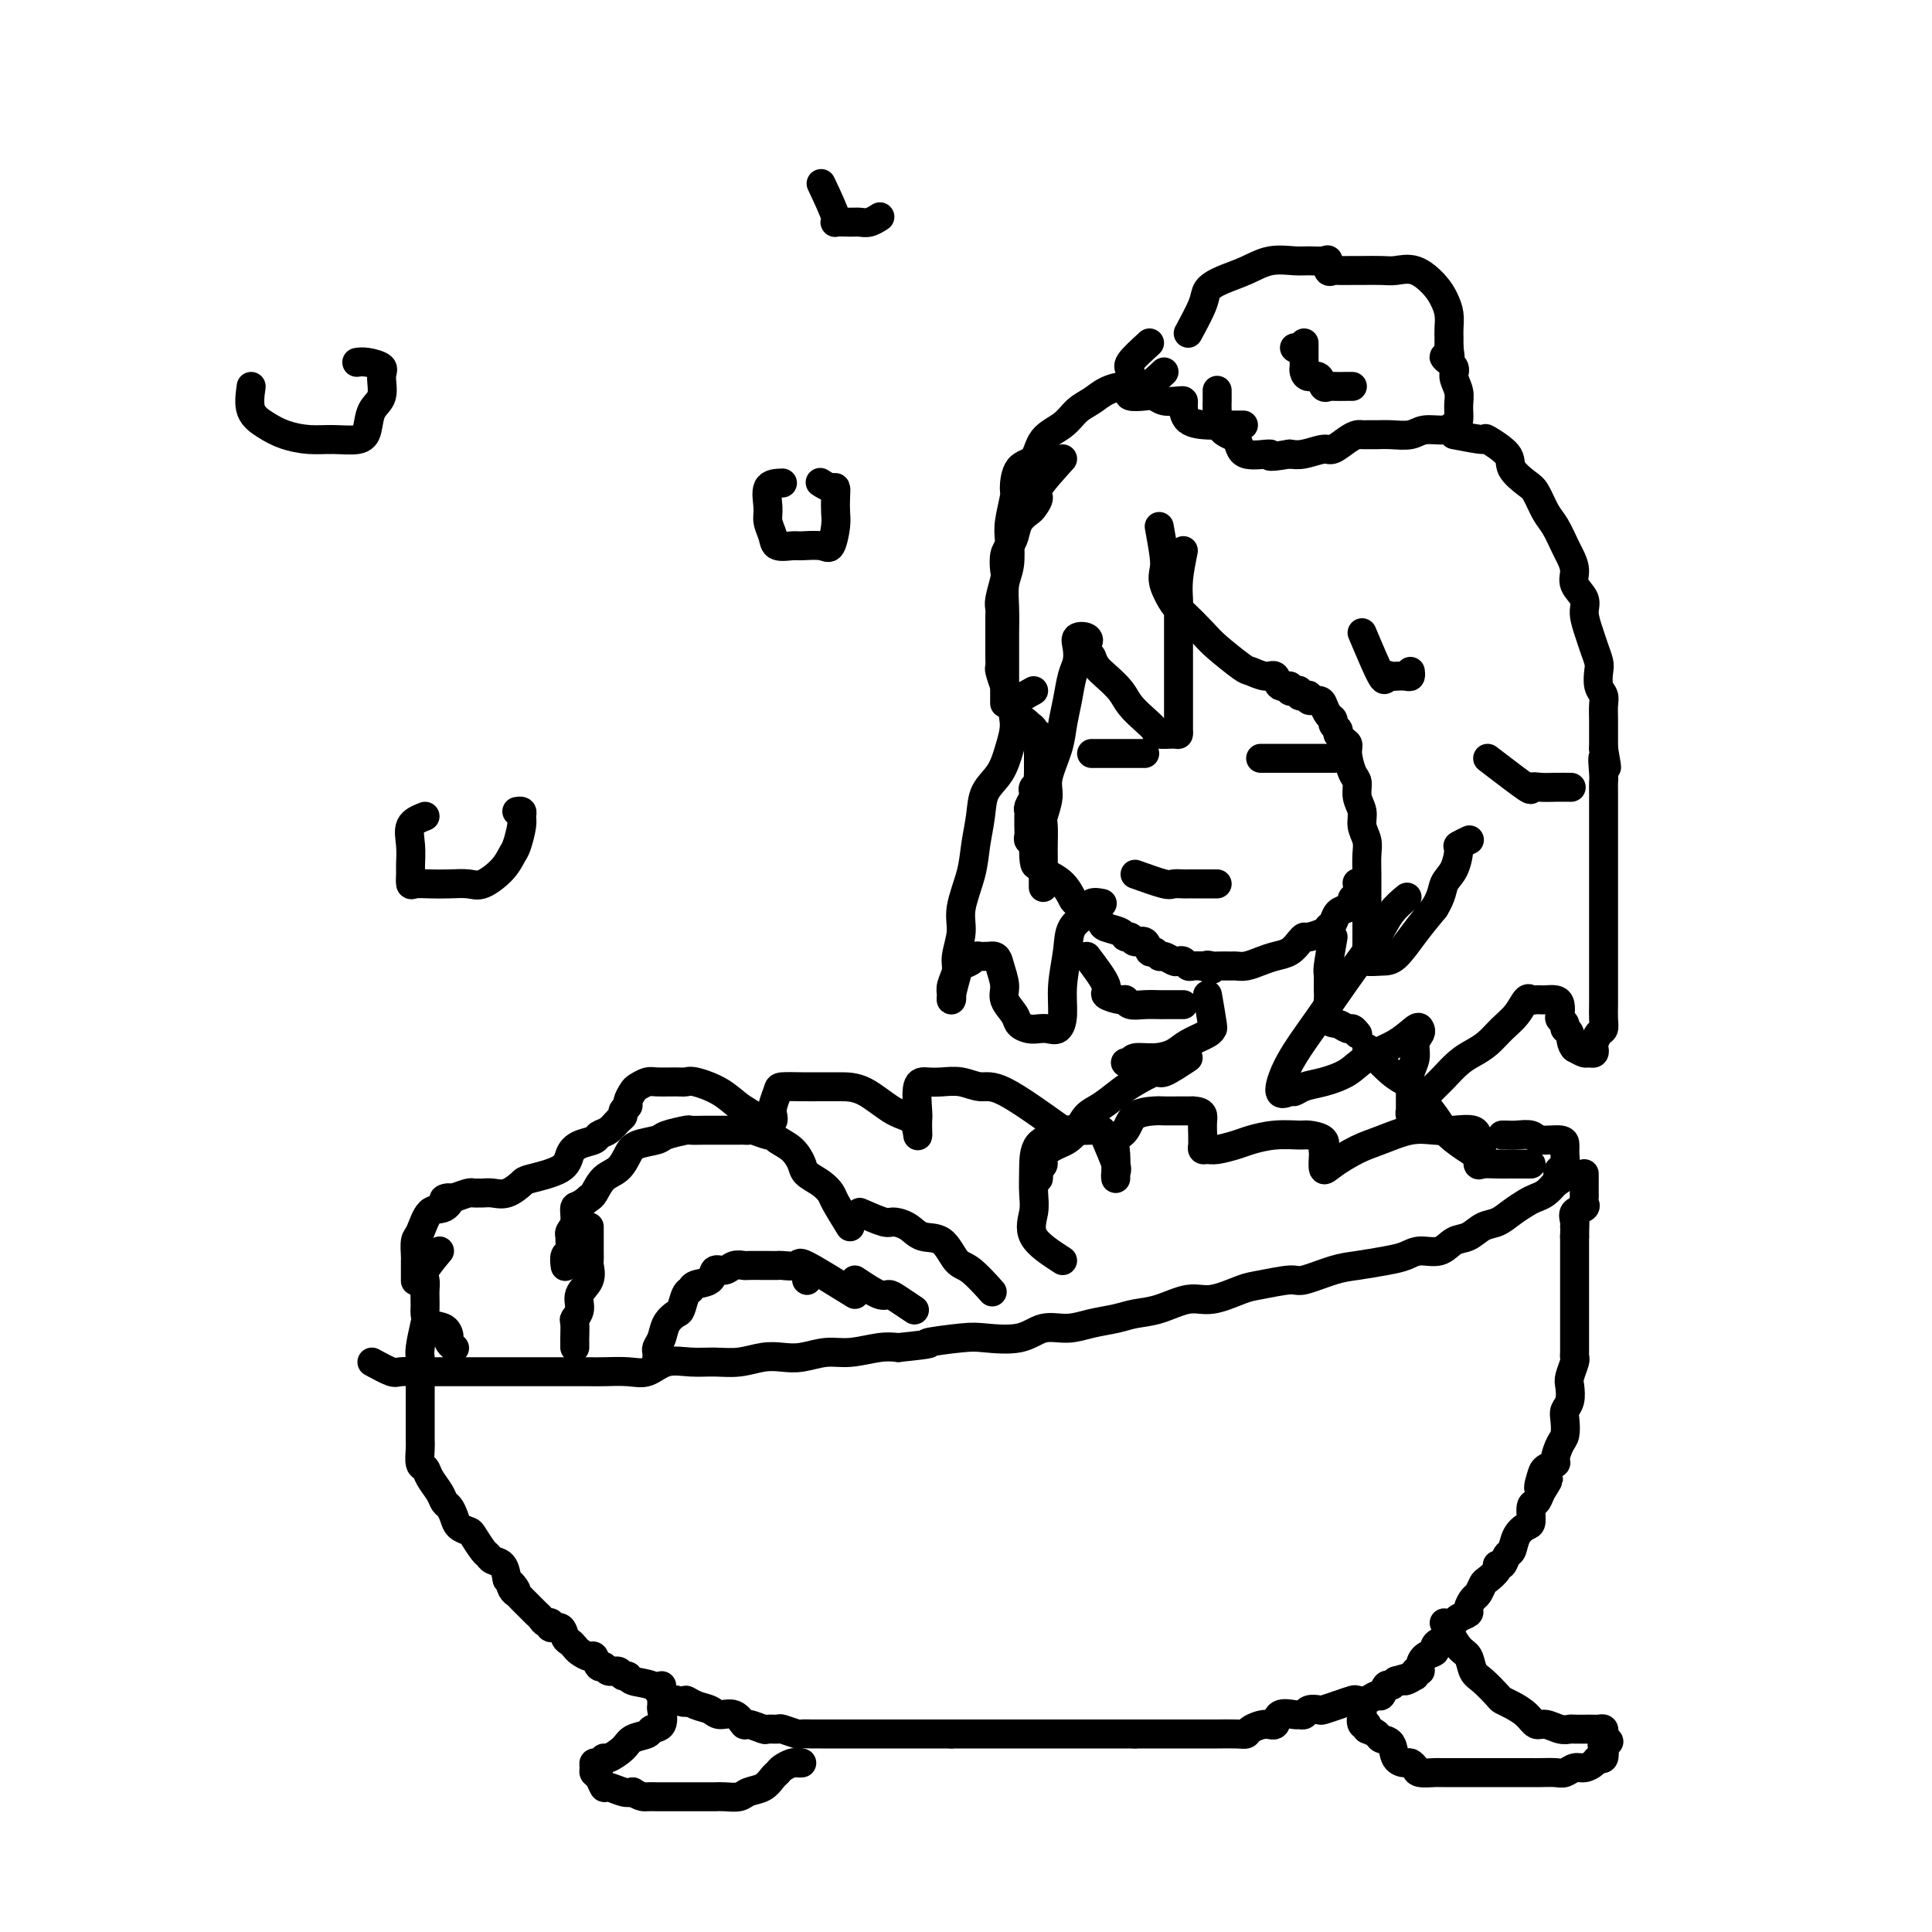 <svg viewBox='0 0 400 400' version='1.1' xmlns='http://www.w3.org/2000/svg' xmlns:xlink='http://www.w3.org/1999/xlink'><g fill='none' stroke='#000000' stroke-width='6' stroke-linecap='round' stroke-linejoin='round'><path d='M220,95c-2.139,2.365 -4.279,4.730 -5,6c-0.721,1.270 -0.025,1.446 0,2c0.025,0.554 -0.623,1.485 -1,2c-0.377,0.515 -0.483,0.612 -1,1c-0.517,0.388 -1.445,1.067 -2,2c-0.555,0.933 -0.736,2.121 -1,3c-0.264,0.879 -0.610,1.450 -1,2c-0.390,0.550 -0.822,1.078 -1,2c-0.178,0.922 -0.100,2.238 0,3c0.100,0.762 0.223,0.971 0,2c-0.223,1.029 -0.792,2.877 -1,4c-0.208,1.123 -0.056,1.522 0,2c0.056,0.478 0.015,1.034 0,2c-0.015,0.966 -0.004,2.343 0,3c0.004,0.657 0.000,0.594 0,1c-0.000,0.406 0.003,1.281 0,2c-0.003,0.719 -0.012,1.281 0,2c0.012,0.719 0.045,1.596 0,2c-0.045,0.404 -0.167,0.335 0,1c0.167,0.665 0.622,2.064 1,3c0.378,0.936 0.679,1.410 1,2c0.321,0.590 0.660,1.295 1,2'/><path d='M210,146c0.432,5.426 0.512,3.491 1,3c0.488,-0.491 1.385,0.464 2,1c0.615,0.536 0.949,0.654 1,1c0.051,0.346 -0.183,0.919 0,1c0.183,0.081 0.781,-0.329 1,0c0.219,0.329 0.059,1.396 0,2c-0.059,0.604 -0.016,0.743 0,1c0.016,0.257 0.004,0.632 0,1c-0.004,0.368 -0.000,0.728 0,1c0.000,0.272 -0.004,0.454 0,1c0.004,0.546 0.015,1.456 0,2c-0.015,0.544 -0.056,0.722 0,1c0.056,0.278 0.207,0.656 0,1c-0.207,0.344 -0.773,0.656 -1,1c-0.227,0.344 -0.113,0.722 0,1c0.113,0.278 0.227,0.456 0,1c-0.227,0.544 -0.793,1.454 -1,2c-0.207,0.546 -0.055,0.727 0,1c0.055,0.273 0.014,0.636 0,1c-0.014,0.364 -0.000,0.727 0,1c0.000,0.273 -0.014,0.454 0,1c0.014,0.546 0.055,1.456 0,2c-0.055,0.544 -0.207,0.724 0,1c0.207,0.276 0.773,0.650 1,1c0.227,0.350 0.113,0.675 0,1'/><path d='M214,176c0.017,4.033 0.558,3.116 1,3c0.442,-0.116 0.785,0.570 1,1c0.215,0.430 0.302,0.604 1,1c0.698,0.396 2.009,1.013 3,2c0.991,0.987 1.664,2.345 2,3c0.336,0.655 0.335,0.609 1,1c0.665,0.391 1.995,1.219 3,2c1.005,0.781 1.684,1.515 2,2c0.316,0.485 0.269,0.723 1,1c0.731,0.277 2.241,0.594 3,1c0.759,0.406 0.767,0.901 1,1c0.233,0.099 0.692,-0.199 1,0c0.308,0.199 0.464,0.895 1,1c0.536,0.105 1.452,-0.379 2,0c0.548,0.379 0.728,1.622 1,2c0.272,0.378 0.636,-0.109 1,0c0.364,0.109 0.727,0.813 1,1c0.273,0.187 0.454,-0.142 1,0c0.546,0.142 1.455,0.756 2,1c0.545,0.244 0.726,0.118 1,0c0.274,-0.118 0.640,-0.227 1,0c0.360,0.227 0.712,0.792 1,1c0.288,0.208 0.511,0.059 1,0c0.489,-0.059 1.245,-0.030 2,0'/><path d='M249,200c3.418,1.392 1.465,0.373 1,0c-0.465,-0.373 0.560,-0.099 1,0c0.440,0.099 0.295,0.024 1,0c0.705,-0.024 2.261,0.005 3,0c0.739,-0.005 0.663,-0.042 1,0c0.337,0.042 1.088,0.162 2,0c0.912,-0.162 1.985,-0.608 3,-1c1.015,-0.392 1.972,-0.731 3,-1c1.028,-0.269 2.128,-0.467 3,-1c0.872,-0.533 1.515,-1.400 2,-2c0.485,-0.600 0.813,-0.933 1,-1c0.187,-0.067 0.234,0.133 1,0c0.766,-0.133 2.250,-0.599 3,-1c0.750,-0.401 0.765,-0.737 1,-1c0.235,-0.263 0.689,-0.452 1,-1c0.311,-0.548 0.479,-1.455 1,-2c0.521,-0.545 1.393,-0.728 2,-1c0.607,-0.272 0.947,-0.634 1,-1c0.053,-0.366 -0.182,-0.737 0,-1c0.182,-0.263 0.780,-0.417 1,-1c0.220,-0.583 0.063,-1.595 0,-2c-0.063,-0.405 -0.031,-0.202 0,0'/><path d='M235,181c2.363,0.845 4.726,1.691 6,2c1.274,0.309 1.458,0.083 2,0c0.542,-0.083 1.441,-0.022 2,0c0.559,0.022 0.780,0.006 1,0c0.220,-0.006 0.441,-0.002 1,0c0.559,0.002 1.456,0.000 2,0c0.544,-0.000 0.733,-0.000 1,0c0.267,0.000 0.610,0.000 1,0c0.390,-0.000 0.826,-0.000 1,0c0.174,0.000 0.087,0.000 0,0'/><path d='M261,157c1.335,0.000 2.670,0.000 4,0c1.330,0.000 2.656,0.000 4,0c1.344,0.000 2.708,0.000 4,0c1.292,0.000 2.512,0.000 3,0c0.488,0.000 0.244,0.000 0,0'/><path d='M237,156c-1.549,0.000 -3.098,0.000 -4,0c-0.902,0.000 -1.156,0.000 -2,0c-0.844,0.000 -2.278,0.000 -3,0c-0.722,0.000 -0.733,-0.000 -1,0c-0.267,0.000 -0.791,0.000 -1,0c-0.209,0.000 -0.105,0.000 0,0'/><path d='M240,109c0.409,2.257 0.817,4.514 1,6c0.183,1.486 0.139,2.201 0,3c-0.139,0.799 -0.374,1.682 0,3c0.374,1.318 1.358,3.071 2,4c0.642,0.929 0.944,1.032 2,2c1.056,0.968 2.867,2.800 4,4c1.133,1.200 1.589,1.770 3,3c1.411,1.230 3.777,3.122 5,4c1.223,0.878 1.302,0.742 2,1c0.698,0.258 2.015,0.910 3,1c0.985,0.090 1.640,-0.382 2,0c0.360,0.382 0.426,1.618 1,2c0.574,0.382 1.656,-0.090 2,0c0.344,0.090 -0.049,0.742 0,1c0.049,0.258 0.539,0.121 1,0c0.461,-0.121 0.892,-0.225 1,0c0.108,0.225 -0.108,0.778 0,1c0.108,0.222 0.540,0.114 1,0c0.460,-0.114 0.949,-0.234 1,0c0.051,0.234 -0.336,0.822 0,1c0.336,0.178 1.396,-0.054 2,0c0.604,0.054 0.754,0.396 1,1c0.246,0.604 0.588,1.471 1,2c0.412,0.529 0.894,0.719 1,1c0.106,0.281 -0.164,0.653 0,1c0.164,0.347 0.761,0.671 1,1c0.239,0.329 0.119,0.665 0,1'/><path d='M277,152c0.929,1.319 1.750,1.616 2,2c0.250,0.384 -0.073,0.854 0,2c0.073,1.146 0.540,2.967 1,4c0.460,1.033 0.912,1.277 1,2c0.088,0.723 -0.187,1.925 0,3c0.187,1.075 0.835,2.022 1,3c0.165,0.978 -0.152,1.985 0,3c0.152,1.015 0.773,2.037 1,3c0.227,0.963 0.061,1.866 0,3c-0.061,1.134 -0.016,2.498 0,4c0.016,1.502 0.004,3.142 0,4c-0.004,0.858 -0.001,0.936 0,2c0.001,1.064 0.000,3.115 0,4c-0.000,0.885 0.001,0.604 0,1c-0.001,0.396 -0.003,1.469 0,2c0.003,0.531 0.010,0.520 0,1c-0.010,0.480 -0.037,1.449 0,2c0.037,0.551 0.137,0.683 0,1c-0.137,0.317 -0.512,0.820 0,1c0.512,0.180 1.910,0.038 3,0c1.090,-0.038 1.870,0.028 3,-1c1.130,-1.028 2.608,-3.151 4,-5c1.392,-1.849 2.696,-3.425 4,-5'/><path d='M297,188c1.588,-2.559 1.557,-3.957 2,-5c0.443,-1.043 1.359,-1.730 2,-3c0.641,-1.270 1.007,-3.124 1,-4c-0.007,-0.876 -0.386,-0.774 0,-1c0.386,-0.226 1.539,-0.779 2,-1c0.461,-0.221 0.231,-0.111 0,0'/><path d='M245,114c-0.423,2.116 -0.845,4.231 -1,6c-0.155,1.769 -0.041,3.191 0,4c0.041,0.809 0.011,1.005 0,2c-0.011,0.995 -0.003,2.791 0,4c0.003,1.209 0.001,1.832 0,3c-0.001,1.168 -0.000,2.880 0,4c0.000,1.120 -0.000,1.648 0,3c0.000,1.352 0.000,3.529 0,5c-0.000,1.471 -0.001,2.236 0,3c0.001,0.764 0.004,1.526 0,2c-0.004,0.474 -0.014,0.661 0,1c0.014,0.339 0.051,0.832 0,1c-0.051,0.168 -0.192,0.012 -1,0c-0.808,-0.012 -2.284,0.121 -3,0c-0.716,-0.121 -0.671,-0.497 -1,-1c-0.329,-0.503 -1.034,-1.132 -2,-2c-0.966,-0.868 -2.195,-1.976 -3,-3c-0.805,-1.024 -1.185,-1.965 -2,-3c-0.815,-1.035 -2.066,-2.163 -3,-3c-0.934,-0.837 -1.553,-1.382 -2,-2c-0.447,-0.618 -0.724,-1.309 -1,-2'/><path d='M226,136c-2.425,-3.100 -1.486,-2.849 -1,-3c0.486,-0.151 0.520,-0.702 0,-1c-0.520,-0.298 -1.592,-0.342 -2,0c-0.408,0.342 -0.151,1.070 0,2c0.151,0.930 0.196,2.063 0,3c-0.196,0.937 -0.635,1.678 -1,3c-0.365,1.322 -0.657,3.223 -1,5c-0.343,1.777 -0.737,3.429 -1,5c-0.263,1.571 -0.396,3.062 -1,5c-0.604,1.938 -1.678,4.324 -2,6c-0.322,1.676 0.110,2.643 0,4c-0.110,1.357 -0.762,3.104 -1,4c-0.238,0.896 -0.064,0.942 0,2c0.064,1.058 0.017,3.129 0,4c-0.017,0.871 -0.005,0.542 0,2c0.005,1.458 0.001,4.702 0,6c-0.001,1.298 -0.001,0.649 0,0'/><path d='M246,69c1.213,-2.245 2.427,-4.490 3,-6c0.573,-1.510 0.506,-2.285 1,-3c0.494,-0.715 1.549,-1.369 3,-2c1.451,-0.631 3.299,-1.240 5,-2c1.701,-0.760 3.255,-1.670 5,-2c1.745,-0.330 3.682,-0.081 5,0c1.318,0.081 2.017,-0.006 3,0c0.983,0.006 2.250,0.107 3,0c0.750,-0.107 0.982,-0.421 1,0c0.018,0.421 -0.177,1.577 0,2c0.177,0.423 0.726,0.113 1,0c0.274,-0.113 0.274,-0.030 1,0c0.726,0.030 2.178,0.006 3,0c0.822,-0.006 1.014,0.007 2,0c0.986,-0.007 2.764,-0.035 4,0c1.236,0.035 1.929,0.134 3,0c1.071,-0.134 2.522,-0.499 4,0c1.478,0.499 2.985,1.864 4,3c1.015,1.136 1.540,2.045 2,3c0.460,0.955 0.855,1.958 1,3c0.145,1.042 0.039,2.125 0,3c-0.039,0.875 -0.010,1.543 0,2c0.010,0.457 0.003,0.702 0,1c-0.003,0.298 -0.001,0.649 0,1'/><path d='M300,72c0.249,2.027 0.372,2.093 0,2c-0.372,-0.093 -1.238,-0.346 -1,0c0.238,0.346 1.581,1.291 2,2c0.419,0.709 -0.087,1.184 0,2c0.087,0.816 0.765,1.974 1,3c0.235,1.026 0.026,1.920 0,3c-0.026,1.080 0.133,2.346 0,3c-0.133,0.654 -0.556,0.697 -1,1c-0.444,0.303 -0.909,0.866 -2,1c-1.091,0.134 -2.807,-0.160 -4,0c-1.193,0.160 -1.864,0.775 -3,1c-1.136,0.225 -2.738,0.060 -4,0c-1.262,-0.060 -2.185,-0.014 -3,0c-0.815,0.014 -1.521,-0.002 -2,0c-0.479,0.002 -0.731,0.024 -1,0c-0.269,-0.024 -0.554,-0.094 -1,0c-0.446,0.094 -1.053,0.351 -2,1c-0.947,0.649 -2.233,1.689 -3,2c-0.767,0.311 -1.014,-0.109 -2,0c-0.986,0.109 -2.710,0.745 -4,1c-1.290,0.255 -2.145,0.127 -3,0'/><path d='M267,94c-6.038,1.039 -3.632,0.135 -4,0c-0.368,-0.135 -3.510,0.498 -5,0c-1.490,-0.498 -1.327,-2.127 -2,-3c-0.673,-0.873 -2.180,-0.991 -3,-2c-0.820,-1.009 -0.952,-2.910 -1,-4c-0.048,-1.090 -0.013,-1.370 0,-2c0.013,-0.630 0.004,-1.608 0,-2c-0.004,-0.392 -0.002,-0.196 0,0'/><path d='M241,77c-1.340,1.285 -2.680,2.570 -4,3c-1.320,0.430 -2.620,0.005 -4,0c-1.380,-0.005 -2.839,0.409 -4,1c-1.161,0.591 -2.025,1.360 -3,2c-0.975,0.640 -2.061,1.152 -3,2c-0.939,0.848 -1.730,2.031 -3,3c-1.270,0.969 -3.019,1.723 -4,3c-0.981,1.277 -1.195,3.076 -2,4c-0.805,0.924 -2.202,0.973 -3,2c-0.798,1.027 -0.997,3.034 -1,4c-0.003,0.966 0.192,0.893 0,2c-0.192,1.107 -0.769,3.393 -1,5c-0.231,1.607 -0.114,2.535 0,4c0.114,1.465 0.227,3.469 0,5c-0.227,1.531 -0.793,2.591 -1,4c-0.207,1.409 -0.056,3.167 0,5c0.056,1.833 0.015,3.743 0,5c-0.015,1.257 -0.004,1.863 0,3c0.004,1.137 0.001,2.806 0,5c-0.001,2.194 -0.000,4.913 0,6c0.000,1.087 0.000,0.544 0,0'/><path d='M301,90c2.542,0.495 5.083,0.990 6,1c0.917,0.010 0.209,-0.466 1,0c0.791,0.466 3.079,1.875 4,3c0.921,1.125 0.473,1.966 1,3c0.527,1.034 2.029,2.263 3,3c0.971,0.737 1.412,0.984 2,2c0.588,1.016 1.325,2.803 2,4c0.675,1.197 1.289,1.804 2,3c0.711,1.196 1.519,2.981 2,4c0.481,1.019 0.636,1.272 1,2c0.364,0.728 0.938,1.931 1,3c0.062,1.069 -0.387,2.004 0,3c0.387,0.996 1.610,2.053 2,3c0.390,0.947 -0.053,1.786 0,3c0.053,1.214 0.602,2.804 1,4c0.398,1.196 0.646,1.997 1,3c0.354,1.003 0.813,2.207 1,3c0.187,0.793 0.103,1.174 0,2c-0.103,0.826 -0.224,2.097 0,3c0.224,0.903 0.792,1.438 1,2c0.208,0.562 0.056,1.151 0,2c-0.056,0.849 -0.015,1.959 0,3c0.015,1.041 0.004,2.012 0,3c-0.004,0.988 -0.002,1.994 0,3'/><path d='M332,155c1.238,6.795 0.332,2.784 0,2c-0.332,-0.784 -0.089,1.661 0,3c0.089,1.339 0.024,1.574 0,2c-0.024,0.426 -0.006,1.043 0,2c0.006,0.957 0.002,2.256 0,3c-0.002,0.744 -0.000,0.935 0,2c0.000,1.065 0.000,3.003 0,4c-0.000,0.997 -0.000,1.052 0,2c0.000,0.948 0.000,2.790 0,4c-0.000,1.210 -0.000,1.789 0,3c0.000,1.211 -0.000,3.056 0,4c0.000,0.944 0.000,0.989 0,2c-0.000,1.011 -0.000,2.987 0,4c0.000,1.013 0.000,1.061 0,2c-0.000,0.939 -0.000,2.769 0,4c0.000,1.231 0.001,1.864 0,3c-0.001,1.136 -0.003,2.776 0,4c0.003,1.224 0.011,2.034 0,3c-0.011,0.966 -0.042,2.090 0,3c0.042,0.910 0.156,1.607 0,2c-0.156,0.393 -0.581,0.483 -1,1c-0.419,0.517 -0.833,1.460 -1,2c-0.167,0.540 -0.089,0.678 0,1c0.089,0.322 0.189,0.829 0,1c-0.189,0.171 -0.666,0.008 -1,0c-0.334,-0.008 -0.524,0.141 -1,0c-0.476,-0.141 -1.238,-0.570 -2,-1'/><path d='M326,217c-0.780,-0.631 -0.731,-2.210 -1,-3c-0.269,-0.790 -0.856,-0.793 -1,-1c-0.144,-0.207 0.156,-0.620 0,-1c-0.156,-0.380 -0.766,-0.729 -1,-1c-0.234,-0.271 -0.090,-0.465 0,-1c0.090,-0.535 0.126,-1.411 0,-2c-0.126,-0.589 -0.415,-0.889 -1,-1c-0.585,-0.111 -1.466,-0.032 -2,0c-0.534,0.032 -0.723,0.018 -1,0c-0.277,-0.018 -0.644,-0.038 -1,0c-0.356,0.038 -0.703,0.135 -1,0c-0.297,-0.135 -0.544,-0.503 -1,0c-0.456,0.503 -1.122,1.877 -2,3c-0.878,1.123 -1.968,1.996 -3,3c-1.032,1.004 -2.004,2.141 -3,3c-0.996,0.859 -2.015,1.442 -3,2c-0.985,0.558 -1.937,1.091 -3,2c-1.063,0.909 -2.236,2.194 -3,3c-0.764,0.806 -1.119,1.135 -2,2c-0.881,0.865 -2.289,2.268 -3,3c-0.711,0.732 -0.727,0.793 -1,1c-0.273,0.207 -0.805,0.558 -1,1c-0.195,0.442 -0.052,0.974 0,1c0.052,0.026 0.014,-0.455 0,-1c-0.014,-0.545 -0.004,-1.156 0,-2c0.004,-0.844 0.002,-1.922 0,-3'/><path d='M292,225c-0.065,-1.312 -0.227,-2.092 0,-3c0.227,-0.908 0.844,-1.944 1,-3c0.156,-1.056 -0.150,-2.130 0,-3c0.150,-0.870 0.756,-1.534 1,-2c0.244,-0.466 0.125,-0.732 0,-1c-0.125,-0.268 -0.255,-0.538 -1,0c-0.745,0.538 -2.104,1.884 -4,3c-1.896,1.116 -4.329,2.002 -6,3c-1.671,0.998 -2.579,2.109 -4,3c-1.421,0.891 -3.356,1.564 -5,2c-1.644,0.436 -2.998,0.637 -4,1c-1.002,0.363 -1.653,0.888 -2,1c-0.347,0.112 -0.390,-0.190 -1,0c-0.610,0.190 -1.786,0.874 -2,0c-0.214,-0.874 0.536,-3.304 2,-6c1.464,-2.696 3.643,-5.658 6,-9c2.357,-3.342 4.891,-7.064 7,-10c2.109,-2.936 3.792,-5.086 5,-7c1.208,-1.914 1.941,-3.592 3,-5c1.059,-1.408 2.446,-2.545 3,-3c0.554,-0.455 0.277,-0.227 0,0'/><path d='M214,143c-1.711,0.933 -3.422,1.865 -4,3c-0.578,1.135 -0.025,2.472 0,4c0.025,1.528 -0.480,3.247 -1,5c-0.520,1.753 -1.055,3.540 -2,5c-0.945,1.460 -2.299,2.592 -3,4c-0.701,1.408 -0.747,3.092 -1,5c-0.253,1.908 -0.713,4.041 -1,6c-0.287,1.959 -0.402,3.745 -1,6c-0.598,2.255 -1.681,4.978 -2,7c-0.319,2.022 0.125,3.343 0,5c-0.125,1.657 -0.818,3.649 -1,5c-0.182,1.351 0.146,2.060 0,3c-0.146,0.940 -0.768,2.109 -1,3c-0.232,0.891 -0.074,1.504 0,2c0.074,0.496 0.065,0.876 0,1c-0.065,0.124 -0.186,-0.009 0,-1c0.186,-0.991 0.680,-2.840 1,-4c0.320,-1.160 0.467,-1.631 1,-2c0.533,-0.369 1.452,-0.635 2,-1c0.548,-0.365 0.724,-0.830 1,-1c0.276,-0.170 0.651,-0.046 1,0c0.349,0.046 0.671,0.013 1,0c0.329,-0.013 0.664,-0.007 1,0'/><path d='M205,198c1.467,-0.371 1.635,0.702 2,2c0.365,1.298 0.927,2.821 1,4c0.073,1.179 -0.342,2.015 0,3c0.342,0.985 1.442,2.120 2,3c0.558,0.880 0.573,1.506 1,2c0.427,0.494 1.267,0.858 2,1c0.733,0.142 1.358,0.064 2,0c0.642,-0.064 1.300,-0.112 2,0c0.700,0.112 1.442,0.385 2,0c0.558,-0.385 0.931,-1.429 1,-3c0.069,-1.571 -0.166,-3.668 0,-6c0.166,-2.332 0.731,-4.898 1,-7c0.269,-2.102 0.241,-3.740 1,-5c0.759,-1.260 2.307,-2.142 3,-3c0.693,-0.858 0.533,-1.693 1,-2c0.467,-0.307 1.562,-0.088 2,0c0.438,0.088 0.219,0.044 0,0'/><path d='M276,194c-0.424,2.392 -0.847,4.785 -1,6c-0.153,1.215 -0.035,1.253 0,2c0.035,0.747 -0.012,2.204 0,3c0.012,0.796 0.083,0.930 0,2c-0.083,1.070 -0.320,3.075 0,4c0.320,0.925 1.196,0.770 2,1c0.804,0.230 1.535,0.845 2,1c0.465,0.155 0.664,-0.151 1,0c0.336,0.151 0.810,0.757 1,1c0.190,0.243 0.095,0.121 0,0'/><path d='M250,206c0.420,2.440 0.840,4.881 1,6c0.160,1.119 0.060,0.917 0,1c-0.060,0.083 -0.079,0.452 -1,1c-0.921,0.548 -2.743,1.275 -4,2c-1.257,0.725 -1.948,1.448 -3,2c-1.052,0.552 -2.464,0.932 -4,1c-1.536,0.068 -3.195,-0.178 -4,0c-0.805,0.178 -0.755,0.779 -1,1c-0.245,0.221 -0.784,0.063 -1,0c-0.216,-0.063 -0.108,-0.032 0,0'/><path d='M246,219c-1.991,1.318 -3.982,2.636 -5,3c-1.018,0.364 -1.063,-0.227 -2,0c-0.937,0.227 -2.765,1.272 -4,2c-1.235,0.728 -1.878,1.141 -3,2c-1.122,0.859 -2.722,2.166 -4,3c-1.278,0.834 -2.235,1.196 -3,2c-0.765,0.804 -1.339,2.050 -2,3c-0.661,0.950 -1.410,1.602 -2,2c-0.590,0.398 -1.020,0.540 -2,1c-0.980,0.460 -2.511,1.237 -3,2c-0.489,0.763 0.065,1.511 0,2c-0.065,0.489 -0.749,0.719 -1,1c-0.251,0.281 -0.067,0.614 0,1c0.067,0.386 0.019,0.825 0,1c-0.019,0.175 -0.010,0.088 0,0'/><path d='M283,217c1.806,1.914 3.612,3.828 5,5c1.388,1.172 2.359,1.604 3,2c0.641,0.396 0.954,0.758 2,2c1.046,1.242 2.827,3.364 4,5c1.173,1.636 1.739,2.787 3,4c1.261,1.213 3.217,2.490 4,3c0.783,0.510 0.391,0.255 0,0'/><path d='M220,261c-2.536,-1.638 -5.072,-3.275 -6,-5c-0.928,-1.725 -0.249,-3.537 0,-5c0.249,-1.463 0.069,-2.578 0,-4c-0.069,-1.422 -0.028,-3.152 0,-5c0.028,-1.848 0.041,-3.816 1,-5c0.959,-1.184 2.863,-1.586 4,-2c1.137,-0.414 1.508,-0.840 2,-1c0.492,-0.160 1.106,-0.054 2,0c0.894,0.054 2.068,0.056 3,0c0.932,-0.056 1.623,-0.169 2,0c0.377,0.169 0.441,0.619 1,2c0.559,1.381 1.614,3.692 2,5c0.386,1.308 0.102,1.612 0,2c-0.102,0.388 -0.021,0.859 0,1c0.021,0.141 -0.019,-0.050 0,-1c0.019,-0.950 0.096,-2.661 0,-4c-0.096,-1.339 -0.364,-2.306 0,-3c0.364,-0.694 1.361,-1.114 2,-2c0.639,-0.886 0.920,-2.237 2,-3c1.080,-0.763 2.958,-0.936 4,-1c1.042,-0.064 1.248,-0.017 2,0c0.752,0.017 2.049,0.005 3,0c0.951,-0.005 1.558,-0.001 2,0c0.442,0.001 0.721,0.001 1,0'/><path d='M247,230c2.309,0.129 2.082,0.953 2,2c-0.082,1.047 -0.019,2.319 0,3c0.019,0.681 -0.005,0.772 0,1c0.005,0.228 0.039,0.594 0,1c-0.039,0.406 -0.150,0.852 0,1c0.150,0.148 0.562,-0.003 1,0c0.438,0.003 0.902,0.159 2,0c1.098,-0.159 2.831,-0.631 4,-1c1.169,-0.369 1.775,-0.633 3,-1c1.225,-0.367 3.071,-0.837 5,-1c1.929,-0.163 3.943,-0.019 5,0c1.057,0.019 1.158,-0.089 2,0c0.842,0.089 2.425,0.373 3,1c0.575,0.627 0.141,1.598 0,2c-0.141,0.402 0.011,0.235 0,1c-0.011,0.765 -0.184,2.460 0,3c0.184,0.540 0.727,-0.076 2,-1c1.273,-0.924 3.277,-2.156 5,-3c1.723,-0.844 3.166,-1.299 5,-2c1.834,-0.701 4.061,-1.646 6,-2c1.939,-0.354 3.592,-0.115 5,0c1.408,0.115 2.571,0.108 4,0c1.429,-0.108 3.122,-0.317 4,0c0.878,0.317 0.939,1.158 1,2'/><path d='M306,236c2.166,0.483 0.582,0.690 0,1c-0.582,0.310 -0.161,0.724 0,1c0.161,0.276 0.062,0.414 0,1c-0.062,0.586 -0.087,1.621 0,2c0.087,0.379 0.286,0.101 1,0c0.714,-0.101 1.943,-0.027 3,0c1.057,0.027 1.943,0.007 3,0c1.057,-0.007 2.285,-0.002 3,0c0.715,0.002 0.919,0.001 1,0c0.081,-0.001 0.041,-0.000 0,0'/><path d='M77,282c1.555,0.845 3.109,1.691 4,2c0.891,0.309 1.117,0.083 2,0c0.883,-0.083 2.422,-0.022 3,0c0.578,0.022 0.193,0.006 1,0c0.807,-0.006 2.805,-0.002 4,0c1.195,0.002 1.587,0.000 2,0c0.413,-0.000 0.846,-0.000 2,0c1.154,0.000 3.028,0.000 4,0c0.972,-0.000 1.043,0.000 2,0c0.957,-0.000 2.802,-0.000 4,0c1.198,0.000 1.750,0.000 3,0c1.250,-0.000 3.198,-0.001 5,0c1.802,0.001 3.458,0.002 5,0c1.542,-0.002 2.971,-0.008 4,0c1.029,0.008 1.660,0.030 3,0c1.340,-0.030 3.389,-0.114 5,0c1.611,0.114 2.782,0.424 4,0c1.218,-0.424 2.482,-1.581 4,-2c1.518,-0.419 3.291,-0.098 5,0c1.709,0.098 3.355,-0.025 5,0c1.645,0.025 3.289,0.199 5,0c1.711,-0.199 3.488,-0.770 5,-1c1.512,-0.230 2.761,-0.118 4,0c1.239,0.118 2.470,0.242 4,0c1.530,-0.242 3.358,-0.848 5,-1c1.642,-0.152 3.096,0.151 5,0c1.904,-0.151 4.258,-0.758 6,-1c1.742,-0.242 2.871,-0.121 4,0'/><path d='M186,279c9.034,-0.942 5.619,-0.796 6,-1c0.381,-0.204 4.558,-0.758 7,-1c2.442,-0.242 3.148,-0.173 5,0c1.852,0.173 4.848,0.450 7,0c2.152,-0.450 3.460,-1.626 5,-2c1.540,-0.374 3.312,0.056 5,0c1.688,-0.056 3.291,-0.597 5,-1c1.709,-0.403 3.525,-0.666 5,-1c1.475,-0.334 2.608,-0.737 4,-1c1.392,-0.263 3.044,-0.385 5,-1c1.956,-0.615 4.216,-1.724 6,-2c1.784,-0.276 3.093,0.282 5,0c1.907,-0.282 4.411,-1.403 6,-2c1.589,-0.597 2.264,-0.671 4,-1c1.736,-0.329 4.533,-0.914 6,-1c1.467,-0.086 1.604,0.328 3,0c1.396,-0.328 4.053,-1.399 6,-2c1.947,-0.601 3.186,-0.734 5,-1c1.814,-0.266 4.204,-0.667 6,-1c1.796,-0.333 2.998,-0.599 4,-1c1.002,-0.401 1.804,-0.938 3,-1c1.196,-0.062 2.785,0.349 4,0c1.215,-0.349 2.058,-1.458 3,-2c0.942,-0.542 1.985,-0.516 3,-1c1.015,-0.484 2.001,-1.478 3,-2c0.999,-0.522 2.011,-0.573 3,-1c0.989,-0.427 1.956,-1.230 3,-2c1.044,-0.770 2.167,-1.505 3,-2c0.833,-0.495 1.378,-0.749 2,-1c0.622,-0.251 1.321,-0.500 2,-1c0.679,-0.500 1.340,-1.250 2,-2'/><path d='M322,245c3.956,-2.567 1.844,-1.983 1,-2c-0.844,-0.017 -0.422,-0.634 0,-1c0.422,-0.366 0.845,-0.480 1,-1c0.155,-0.520 0.042,-1.445 0,-2c-0.042,-0.555 -0.012,-0.741 0,-1c0.012,-0.259 0.008,-0.591 0,-1c-0.008,-0.409 -0.019,-0.894 -1,-1c-0.981,-0.106 -2.932,0.168 -4,0c-1.068,-0.168 -1.253,-0.777 -2,-1c-0.747,-0.223 -2.056,-0.060 -3,0c-0.944,0.060 -1.523,0.016 -2,0c-0.477,-0.016 -0.850,-0.005 -1,0c-0.150,0.005 -0.075,0.002 0,0'/><path d='M176,254c-1.192,-1.934 -2.385,-3.868 -3,-5c-0.615,-1.132 -0.653,-1.462 -1,-2c-0.347,-0.538 -1.003,-1.285 -2,-2c-0.997,-0.715 -2.333,-1.397 -3,-2c-0.667,-0.603 -0.663,-1.127 -1,-2c-0.337,-0.873 -1.015,-2.094 -2,-3c-0.985,-0.906 -2.277,-1.497 -3,-2c-0.723,-0.503 -0.876,-0.919 -1,-1c-0.124,-0.081 -0.219,0.175 -1,0c-0.781,-0.175 -2.249,-0.779 -3,-1c-0.751,-0.221 -0.786,-0.059 -1,0c-0.214,0.059 -0.606,0.016 -1,0c-0.394,-0.016 -0.790,-0.004 -1,0c-0.210,0.004 -0.236,0.001 -1,0c-0.764,-0.001 -2.268,-0.001 -3,0c-0.732,0.001 -0.694,0.003 -1,0c-0.306,-0.003 -0.958,-0.012 -2,0c-1.042,0.012 -2.475,0.044 -3,0c-0.525,-0.044 -0.143,-0.165 -1,0c-0.857,0.165 -2.953,0.614 -4,1c-1.047,0.386 -1.047,0.707 -2,1c-0.953,0.293 -2.861,0.558 -4,1c-1.139,0.442 -1.510,1.060 -2,2c-0.490,0.940 -1.101,2.200 -2,3c-0.899,0.800 -2.088,1.138 -3,2c-0.912,0.862 -1.546,2.246 -2,3c-0.454,0.754 -0.727,0.877 -1,1'/><path d='M122,248c-2.243,2.001 -2.850,1.505 -3,2c-0.150,0.495 0.157,1.982 0,3c-0.157,1.018 -0.778,1.567 -1,2c-0.222,0.433 -0.045,0.750 0,1c0.045,0.250 -0.040,0.432 0,1c0.040,0.568 0.207,1.524 0,2c-0.207,0.476 -0.786,0.474 -1,1c-0.214,0.526 -0.061,1.579 0,2c0.061,0.421 0.031,0.211 0,0'/><path d='M167,265c0.000,0.000 0.100,0.100 0.1,0.1'/><path d='M177,268c-4.087,-2.536 -8.174,-5.072 -10,-6c-1.826,-0.928 -1.390,-0.249 -2,0c-0.610,0.249 -2.265,0.067 -3,0c-0.735,-0.067 -0.549,-0.018 -1,0c-0.451,0.018 -1.538,0.004 -2,0c-0.462,-0.004 -0.297,0.003 -1,0c-0.703,-0.003 -2.273,-0.017 -3,0c-0.727,0.017 -0.613,0.064 -1,0c-0.387,-0.064 -1.277,-0.239 -2,0c-0.723,0.239 -1.279,0.891 -2,1c-0.721,0.109 -1.608,-0.324 -2,0c-0.392,0.324 -0.290,1.404 -1,2c-0.710,0.596 -2.231,0.708 -3,1c-0.769,0.292 -0.787,0.763 -1,1c-0.213,0.237 -0.620,0.241 -1,1c-0.380,0.759 -0.733,2.273 -1,3c-0.267,0.727 -0.450,0.667 -1,1c-0.550,0.333 -1.468,1.059 -2,2c-0.532,0.941 -0.678,2.098 -1,3c-0.322,0.902 -0.818,1.548 -1,2c-0.182,0.452 -0.049,0.709 0,1c0.049,0.291 0.013,0.617 0,1c-0.013,0.383 -0.004,0.824 0,1c0.004,0.176 0.002,0.088 0,0'/><path d='M177,265c1.923,1.282 3.847,2.565 5,3c1.153,0.435 1.536,0.024 2,0c0.464,-0.024 1.010,0.340 2,1c0.990,0.660 2.426,1.617 3,2c0.574,0.383 0.287,0.191 0,0'/><path d='M122,254c-0.005,1.898 -0.009,3.796 0,5c0.009,1.204 0.032,1.715 0,2c-0.032,0.285 -0.117,0.343 0,1c0.117,0.657 0.438,1.914 0,3c-0.438,1.086 -1.634,2.000 -2,3c-0.366,1.000 0.098,2.085 0,3c-0.098,0.915 -0.758,1.660 -1,2c-0.242,0.340 -0.065,0.273 0,1c0.065,0.727 0.017,2.246 0,3c-0.017,0.754 -0.005,0.741 0,1c0.005,0.259 0.001,0.788 0,1c-0.001,0.212 -0.001,0.106 0,0'/><path d='M178,251c1.961,0.859 3.921,1.719 5,2c1.079,0.281 1.275,-0.016 2,0c0.725,0.016 1.977,0.344 3,1c1.023,0.656 1.816,1.641 3,2c1.184,0.359 2.759,0.094 4,1c1.241,0.906 2.147,2.985 3,4c0.853,1.015 1.653,0.966 3,2c1.347,1.034 3.242,3.153 4,4c0.758,0.847 0.379,0.424 0,0'/><path d='M220,234c-4.600,-3.298 -9.200,-6.596 -12,-8c-2.800,-1.404 -3.802,-0.913 -5,-1c-1.198,-0.087 -2.594,-0.752 -4,-1c-1.406,-0.248 -2.822,-0.078 -4,0c-1.178,0.078 -2.120,0.065 -3,0c-0.880,-0.065 -1.700,-0.183 -2,1c-0.300,1.183 -0.082,3.666 0,5c0.082,1.334 0.026,1.520 0,2c-0.026,0.480 -0.022,1.253 0,2c0.022,0.747 0.061,1.468 0,1c-0.061,-0.468 -0.221,-2.125 -1,-3c-0.779,-0.875 -2.178,-0.966 -4,-2c-1.822,-1.034 -4.068,-3.009 -6,-4c-1.932,-0.991 -3.550,-0.996 -5,-1c-1.450,-0.004 -2.732,-0.006 -4,0c-1.268,0.006 -2.522,0.018 -4,0c-1.478,-0.018 -3.180,-0.068 -4,0c-0.820,0.068 -0.758,0.253 -1,1c-0.242,0.747 -0.786,2.056 -1,3c-0.214,0.944 -0.096,1.523 0,2c0.096,0.477 0.170,0.850 0,1c-0.170,0.150 -0.585,0.075 -1,0'/><path d='M159,232c-1.007,0.938 -2.024,-0.218 -3,-1c-0.976,-0.782 -1.912,-1.190 -3,-2c-1.088,-0.810 -2.330,-2.021 -4,-3c-1.670,-0.979 -3.770,-1.727 -5,-2c-1.230,-0.273 -1.590,-0.070 -2,0c-0.410,0.070 -0.869,0.007 -2,0c-1.131,-0.007 -2.934,0.043 -4,0c-1.066,-0.043 -1.395,-0.180 -2,0c-0.605,0.180 -1.487,0.678 -2,1c-0.513,0.322 -0.659,0.468 -1,1c-0.341,0.532 -0.878,1.451 -1,2c-0.122,0.549 0.172,0.728 0,1c-0.172,0.272 -0.810,0.636 -1,1c-0.190,0.364 0.067,0.728 0,1c-0.067,0.272 -0.458,0.454 -1,1c-0.542,0.546 -1.234,1.458 -2,2c-0.766,0.542 -1.604,0.715 -2,1c-0.396,0.285 -0.348,0.682 -1,1c-0.652,0.318 -2.004,0.556 -3,1c-0.996,0.444 -1.635,1.093 -2,2c-0.365,0.907 -0.457,2.071 -2,3c-1.543,0.929 -4.536,1.622 -6,2c-1.464,0.378 -1.400,0.441 -2,1c-0.600,0.559 -1.863,1.614 -3,2c-1.137,0.386 -2.149,0.103 -3,0c-0.851,-0.103 -1.543,-0.025 -2,0c-0.457,0.025 -0.679,-0.004 -1,0c-0.321,0.004 -0.740,0.039 -1,0c-0.260,-0.039 -0.360,-0.154 -1,0c-0.640,0.154 -1.820,0.577 -3,1'/><path d='M94,248c-3.610,0.807 -1.637,-0.175 -1,0c0.637,0.175 -0.064,1.507 -1,2c-0.936,0.493 -2.107,0.145 -3,1c-0.893,0.855 -1.507,2.912 -2,4c-0.493,1.088 -0.864,1.207 -1,2c-0.136,0.793 -0.036,2.258 0,3c0.036,0.742 0.010,0.760 0,1c-0.010,0.240 -0.003,0.704 0,1c0.003,0.296 0.001,0.426 0,1c-0.001,0.574 -0.000,1.593 0,2c0.000,0.407 0.000,0.204 0,0'/><path d='M91,259c-1.268,1.513 -2.536,3.025 -3,4c-0.464,0.975 -0.125,1.412 0,2c0.125,0.588 0.034,1.327 0,2c-0.034,0.673 -0.013,1.278 0,2c0.013,0.722 0.018,1.559 0,2c-0.018,0.441 -0.058,0.485 0,1c0.058,0.515 0.215,1.501 1,2c0.785,0.499 2.196,0.512 3,1c0.804,0.488 0.999,1.450 1,2c0.001,0.550 -0.192,0.686 0,1c0.192,0.314 0.769,0.804 1,1c0.231,0.196 0.115,0.098 0,0'/><path d='M88,274c-0.423,1.895 -0.845,3.790 -1,5c-0.155,1.210 -0.041,1.735 0,2c0.041,0.265 0.011,0.268 0,1c-0.011,0.732 -0.003,2.192 0,3c0.003,0.808 0.001,0.965 0,2c-0.001,1.035 0.000,2.947 0,4c-0.000,1.053 -0.001,1.245 0,2c0.001,0.755 0.003,2.071 0,3c-0.003,0.929 -0.013,1.469 0,2c0.013,0.531 0.049,1.052 0,2c-0.049,0.948 -0.182,2.324 0,3c0.182,0.676 0.679,0.653 1,1c0.321,0.347 0.468,1.066 1,2c0.532,0.934 1.451,2.085 2,3c0.549,0.915 0.729,1.594 1,2c0.271,0.406 0.635,0.541 1,1c0.365,0.459 0.731,1.244 1,2c0.269,0.756 0.439,1.484 1,2c0.561,0.516 1.511,0.821 2,1c0.489,0.179 0.516,0.231 1,1c0.484,0.769 1.425,2.253 2,3c0.575,0.747 0.783,0.757 1,1c0.217,0.243 0.443,0.719 1,1c0.557,0.281 1.445,0.366 2,1c0.555,0.634 0.778,1.817 1,3'/><path d='M105,327c3.025,3.893 1.588,1.624 1,1c-0.588,-0.624 -0.326,0.396 0,1c0.326,0.604 0.717,0.791 1,1c0.283,0.209 0.457,0.438 1,1c0.543,0.562 1.456,1.456 2,2c0.544,0.544 0.718,0.739 1,1c0.282,0.261 0.671,0.590 1,1c0.329,0.410 0.599,0.901 1,1c0.401,0.099 0.933,-0.195 1,0c0.067,0.195 -0.333,0.878 0,1c0.333,0.122 1.398,-0.319 2,0c0.602,0.319 0.743,1.396 1,2c0.257,0.604 0.632,0.734 1,1c0.368,0.266 0.728,0.668 1,1c0.272,0.332 0.454,0.596 1,1c0.546,0.404 1.455,0.950 2,1c0.545,0.050 0.727,-0.394 1,0c0.273,0.394 0.636,1.626 1,2c0.364,0.374 0.728,-0.111 1,0c0.272,0.111 0.451,0.818 1,1c0.549,0.182 1.467,-0.159 2,0c0.533,0.159 0.680,0.820 1,1c0.320,0.180 0.812,-0.120 1,0c0.188,0.120 0.071,0.661 1,1c0.929,0.339 2.904,0.476 4,1c1.096,0.524 1.313,1.435 2,2c0.687,0.565 1.843,0.782 3,1'/><path d='M140,352c2.850,1.033 1.974,0.117 2,0c0.026,-0.117 0.953,0.565 2,1c1.047,0.435 2.215,0.623 3,1c0.785,0.377 1.188,0.942 2,1c0.812,0.058 2.034,-0.391 3,0c0.966,0.391 1.678,1.622 2,2c0.322,0.378 0.255,-0.096 1,0c0.745,0.096 2.301,0.761 3,1c0.699,0.239 0.539,0.050 1,0c0.461,-0.050 1.541,0.039 2,0c0.459,-0.039 0.297,-0.207 1,0c0.703,0.207 2.272,0.787 3,1c0.728,0.213 0.615,0.057 1,0c0.385,-0.057 1.267,-0.015 2,0c0.733,0.015 1.318,0.004 2,0c0.682,-0.004 1.460,-0.001 2,0c0.540,0.001 0.841,0.000 1,0c0.159,-0.000 0.176,-0.000 1,0c0.824,0.000 2.457,0.000 3,0c0.543,-0.000 -0.002,-0.000 1,0c1.002,0.000 3.550,0.000 5,0c1.450,-0.000 1.801,-0.000 2,0c0.199,0.000 0.246,0.000 1,0c0.754,-0.000 2.215,-0.000 3,0c0.785,0.000 0.896,0.000 1,0c0.104,-0.000 0.203,-0.000 1,0c0.797,0.000 2.291,0.000 3,0c0.709,-0.000 0.631,-0.000 1,0c0.369,0.000 1.184,0.000 2,0'/><path d='M197,359c5.145,0.000 2.009,0.000 1,0c-1.009,0.000 0.109,0.000 1,0c0.891,0.000 1.556,-0.000 2,0c0.444,0.000 0.668,0.000 1,0c0.332,-0.000 0.773,0.000 1,0c0.227,0.000 0.239,0.000 1,0c0.761,0.000 2.270,0.000 3,0c0.730,0.000 0.681,0.000 1,0c0.319,0.000 1.005,0.000 2,0c0.995,0.000 2.298,0.000 3,0c0.702,0.000 0.804,0.000 1,0c0.196,0.000 0.486,0.000 1,0c0.514,0.000 1.251,0.000 2,0c0.749,0.000 1.509,0.000 2,0c0.491,0.000 0.713,0.000 1,0c0.287,0.000 0.640,0.000 1,0c0.360,0.000 0.726,0.000 1,0c0.274,0.000 0.455,0.000 1,0c0.545,0.000 1.455,0.000 2,0c0.545,0.000 0.726,0.000 1,0c0.274,0.000 0.640,0.000 1,0c0.360,0.000 0.712,0.000 1,0c0.288,0.000 0.511,0.000 1,0c0.489,0.000 1.245,0.000 2,0c0.755,0.000 1.511,0.000 2,0c0.489,0.000 0.711,0.000 1,0c0.289,0.000 0.644,0.000 1,0'/><path d='M235,359c6.502,0.000 3.756,0.000 3,0c-0.756,-0.000 0.480,-0.000 1,0c0.520,0.000 0.326,0.000 1,0c0.674,-0.000 2.215,-0.000 3,0c0.785,0.000 0.813,0.000 1,0c0.187,-0.000 0.533,-0.000 1,0c0.467,0.000 1.057,0.001 2,0c0.943,-0.001 2.240,-0.003 3,0c0.760,0.003 0.984,0.011 2,0c1.016,-0.011 2.826,-0.039 4,0c1.174,0.039 1.713,0.147 2,0c0.287,-0.147 0.322,-0.547 1,-1c0.678,-0.453 1.999,-0.959 3,-1c1.001,-0.041 1.683,0.382 2,0c0.317,-0.382 0.269,-1.570 1,-2c0.731,-0.430 2.242,-0.101 3,0c0.758,0.101 0.765,-0.025 1,0c0.235,0.025 0.698,0.200 1,0c0.302,-0.200 0.442,-0.775 1,-1c0.558,-0.225 1.535,-0.099 2,0c0.465,0.099 0.417,0.171 1,0c0.583,-0.171 1.795,-0.586 3,-1c1.205,-0.414 2.403,-0.827 3,-1c0.597,-0.173 0.594,-0.107 1,0c0.406,0.107 1.222,0.254 2,0c0.778,-0.254 1.518,-0.908 2,-1c0.482,-0.092 0.707,0.377 1,0c0.293,-0.377 0.656,-1.602 1,-2c0.344,-0.398 0.670,0.029 1,0c0.330,-0.029 0.665,-0.515 1,-1'/><path d='M289,348c5.515,-1.636 2.802,-0.228 2,0c-0.802,0.228 0.306,-0.726 1,-1c0.694,-0.274 0.972,0.130 1,0c0.028,-0.130 -0.195,-0.794 0,-1c0.195,-0.206 0.808,0.047 1,0c0.192,-0.047 -0.037,-0.395 0,-1c0.037,-0.605 0.338,-1.466 1,-2c0.662,-0.534 1.683,-0.742 2,-1c0.317,-0.258 -0.069,-0.566 0,-1c0.069,-0.434 0.595,-0.995 1,-1c0.405,-0.005 0.691,0.545 1,0c0.309,-0.545 0.642,-2.186 1,-3c0.358,-0.814 0.740,-0.799 1,-1c0.260,-0.201 0.398,-0.616 1,-1c0.602,-0.384 1.667,-0.737 2,-1c0.333,-0.263 -0.067,-0.437 0,-1c0.067,-0.563 0.600,-1.516 1,-2c0.400,-0.484 0.667,-0.498 1,-1c0.333,-0.502 0.733,-1.492 1,-2c0.267,-0.508 0.400,-0.536 1,-1c0.600,-0.464 1.667,-1.365 2,-2c0.333,-0.635 -0.066,-1.002 0,-1c0.066,0.002 0.599,0.375 1,0c0.401,-0.375 0.672,-1.499 1,-2c0.328,-0.501 0.714,-0.380 1,-1c0.286,-0.620 0.472,-1.983 1,-3c0.528,-1.017 1.398,-1.690 2,-2c0.602,-0.310 0.934,-0.258 1,-1c0.066,-0.742 -0.136,-2.277 0,-3c0.136,-0.723 0.610,-0.635 1,-1c0.390,-0.365 0.695,-1.182 1,-2'/><path d='M319,309c3.101,-4.929 0.855,-1.753 0,-1c-0.855,0.753 -0.317,-0.919 0,-2c0.317,-1.081 0.414,-1.573 1,-2c0.586,-0.427 1.660,-0.789 2,-1c0.340,-0.211 -0.053,-0.269 0,-1c0.053,-0.731 0.554,-2.134 1,-3c0.446,-0.866 0.838,-1.195 1,-2c0.162,-0.805 0.095,-2.087 0,-3c-0.095,-0.913 -0.218,-1.456 0,-2c0.218,-0.544 0.776,-1.087 1,-2c0.224,-0.913 0.112,-2.194 0,-3c-0.112,-0.806 -0.226,-1.138 0,-2c0.226,-0.862 0.793,-2.256 1,-3c0.207,-0.744 0.056,-0.838 0,-1c-0.056,-0.162 -0.015,-0.394 0,-1c0.015,-0.606 0.004,-1.588 0,-2c-0.004,-0.412 -0.001,-0.253 0,-1c0.001,-0.747 0.000,-2.400 0,-3c-0.000,-0.600 -0.000,-0.148 0,-1c0.000,-0.852 0.000,-3.009 0,-4c-0.000,-0.991 -0.000,-0.815 0,-1c0.000,-0.185 0.000,-0.732 0,-1c-0.000,-0.268 -0.000,-0.257 0,-1c0.000,-0.743 0.000,-2.240 0,-3c-0.000,-0.760 -0.000,-0.785 0,-1c0.000,-0.215 0.000,-0.621 0,-1c-0.000,-0.379 -0.000,-0.730 0,-1c0.000,-0.270 0.000,-0.457 0,-1c-0.000,-0.543 -0.000,-1.441 0,-2c0.000,-0.559 0.000,-0.780 0,-1'/><path d='M326,256c0.146,-5.681 0.011,-2.884 0,-2c-0.011,0.884 0.102,-0.145 0,-1c-0.102,-0.855 -0.420,-1.538 0,-2c0.420,-0.462 1.577,-0.705 2,-1c0.423,-0.295 0.113,-0.642 0,-1c-0.113,-0.358 -0.030,-0.727 0,-1c0.030,-0.273 0.008,-0.452 0,-1c-0.008,-0.548 -0.002,-1.467 0,-2c0.002,-0.533 0.001,-0.682 0,-1c-0.001,-0.318 -0.000,-0.805 0,-1c0.000,-0.195 0.000,-0.097 0,0'/><path d='M299,336c1.062,1.968 2.123,3.935 3,5c0.877,1.065 1.568,1.227 2,2c0.432,0.773 0.604,2.157 1,3c0.396,0.843 1.016,1.145 2,2c0.984,0.855 2.333,2.261 3,3c0.667,0.739 0.653,0.810 1,1c0.347,0.190 1.055,0.500 2,1c0.945,0.500 2.127,1.192 3,2c0.873,0.808 1.436,1.733 2,2c0.564,0.267 1.128,-0.125 2,0c0.872,0.125 2.051,0.765 3,1c0.949,0.235 1.669,0.063 2,0c0.331,-0.063 0.275,-0.018 1,0c0.725,0.018 2.233,0.008 3,0c0.767,-0.008 0.794,-0.013 1,0c0.206,0.013 0.591,0.045 1,0c0.409,-0.045 0.841,-0.166 1,0c0.159,0.166 0.045,0.619 0,1c-0.045,0.381 -0.023,0.691 0,1'/><path d='M332,360c2.169,0.663 0.593,0.821 0,1c-0.593,0.179 -0.203,0.378 0,1c0.203,0.622 0.220,1.668 0,2c-0.220,0.332 -0.678,-0.051 -1,0c-0.322,0.051 -0.508,0.535 -1,1c-0.492,0.465 -1.291,0.909 -2,1c-0.709,0.091 -1.330,-0.172 -2,0c-0.670,0.172 -1.390,0.778 -2,1c-0.610,0.222 -1.111,0.059 -2,0c-0.889,-0.059 -2.167,-0.016 -3,0c-0.833,0.016 -1.220,0.004 -2,0c-0.780,-0.004 -1.952,-0.001 -3,0c-1.048,0.001 -1.971,0.000 -3,0c-1.029,-0.000 -2.163,-0.000 -3,0c-0.837,0.000 -1.376,0.000 -2,0c-0.624,-0.000 -1.334,0.000 -2,0c-0.666,-0.000 -1.290,-0.000 -2,0c-0.710,0.000 -1.507,0.001 -2,0c-0.493,-0.001 -0.681,-0.003 -1,0c-0.319,0.003 -0.768,0.011 -1,0c-0.232,-0.011 -0.246,-0.041 -1,0c-0.754,0.041 -2.248,0.154 -3,0c-0.752,-0.154 -0.764,-0.574 -1,-1c-0.236,-0.426 -0.697,-0.860 -1,-1c-0.303,-0.140 -0.448,0.012 -1,0c-0.552,-0.012 -1.513,-0.188 -2,-1c-0.487,-0.812 -0.502,-2.259 -1,-3c-0.498,-0.741 -1.480,-0.776 -2,-1c-0.520,-0.224 -0.577,-0.635 -1,-1c-0.423,-0.365 -1.211,-0.682 -2,-1'/><path d='M283,358c-1.641,-1.651 -0.244,-1.278 0,-1c0.244,0.278 -0.665,0.459 -1,0c-0.335,-0.459 -0.096,-1.560 0,-2c0.096,-0.440 0.048,-0.220 0,0'/><path d='M137,349c0.016,1.662 0.031,3.324 0,4c-0.031,0.676 -0.109,0.365 0,1c0.109,0.635 0.407,2.214 0,3c-0.407,0.786 -1.517,0.779 -2,1c-0.483,0.221 -0.339,0.671 -1,1c-0.661,0.329 -2.127,0.537 -3,1c-0.873,0.463 -1.152,1.181 -2,2c-0.848,0.819 -2.266,1.739 -3,2c-0.734,0.261 -0.786,-0.137 -1,0c-0.214,0.137 -0.590,0.809 -1,1c-0.410,0.191 -0.852,-0.099 -1,0c-0.148,0.099 0.000,0.586 0,1c-0.000,0.414 -0.148,0.756 0,1c0.148,0.244 0.592,0.391 1,1c0.408,0.609 0.779,1.679 1,2c0.221,0.321 0.290,-0.106 1,0c0.710,0.106 2.060,0.745 3,1c0.940,0.255 1.470,0.128 2,0'/><path d='M131,371c1.817,1.155 2.358,1.041 3,1c0.642,-0.041 1.383,-0.011 2,0c0.617,0.011 1.110,0.003 2,0c0.890,-0.003 2.177,-0.001 3,0c0.823,0.001 1.183,0.001 2,0c0.817,-0.001 2.091,-0.004 3,0c0.909,0.004 1.455,0.013 2,0c0.545,-0.013 1.091,-0.049 2,0c0.909,0.049 2.180,0.182 3,0c0.820,-0.182 1.188,-0.678 2,-1c0.812,-0.322 2.067,-0.468 3,-1c0.933,-0.532 1.545,-1.449 2,-2c0.455,-0.551 0.753,-0.736 1,-1c0.247,-0.264 0.445,-0.607 1,-1c0.555,-0.393 1.468,-0.837 2,-1c0.532,-0.163 0.682,-0.044 1,0c0.318,0.044 0.805,0.013 1,0c0.195,-0.013 0.097,-0.006 0,0'/><path d='M225,198c1.774,2.342 3.549,4.684 4,6c0.451,1.316 -0.421,1.607 0,2c0.421,0.393 2.134,0.890 3,1c0.866,0.110 0.885,-0.167 1,0c0.115,0.167 0.325,0.777 1,1c0.675,0.223 1.816,0.060 3,0c1.184,-0.060 2.412,-0.016 3,0c0.588,0.016 0.536,0.004 1,0c0.464,-0.004 1.444,-0.001 2,0c0.556,0.001 0.688,0.000 1,0c0.312,-0.000 0.803,-0.000 1,0c0.197,0.000 0.098,0.000 0,0'/><path d='M88,169c-1.268,0.502 -2.536,1.004 -3,2c-0.464,0.996 -0.123,2.488 0,4c0.123,1.512 0.027,3.046 0,4c-0.027,0.954 0.015,1.328 0,2c-0.015,0.672 -0.086,1.644 0,2c0.086,0.356 0.328,0.098 1,0c0.672,-0.098 1.773,-0.035 3,0c1.227,0.035 2.581,0.041 4,0c1.419,-0.041 2.905,-0.130 4,0c1.095,0.130 1.800,0.481 3,0c1.200,-0.481 2.896,-1.792 4,-3c1.104,-1.208 1.617,-2.313 2,-3c0.383,-0.687 0.635,-0.955 1,-2c0.365,-1.045 0.844,-2.869 1,-4c0.156,-1.131 -0.010,-1.571 0,-2c0.010,-0.429 0.195,-0.846 0,-1c-0.195,-0.154 -0.770,-0.044 -1,0c-0.230,0.044 -0.115,0.022 0,0'/><path d='M162,100c-1.275,0.041 -2.551,0.081 -3,1c-0.449,0.919 -0.072,2.715 0,4c0.072,1.285 -0.163,2.057 0,3c0.163,0.943 0.722,2.056 1,3c0.278,0.944 0.273,1.721 1,2c0.727,0.279 2.184,0.062 3,0c0.816,-0.062 0.989,0.031 2,0c1.011,-0.031 2.859,-0.185 4,0c1.141,0.185 1.574,0.711 2,0c0.426,-0.711 0.844,-2.659 1,-4c0.156,-1.341 0.048,-2.076 0,-3c-0.048,-0.924 -0.038,-2.038 0,-3c0.038,-0.962 0.103,-1.773 0,-2c-0.103,-0.227 -0.374,0.131 -1,0c-0.626,-0.131 -1.607,-0.752 -2,-1c-0.393,-0.248 -0.196,-0.124 0,0'/><path d='M52,80c-0.251,1.826 -0.502,3.652 0,5c0.502,1.348 1.755,2.219 3,3c1.245,0.781 2.480,1.473 4,2c1.520,0.527 3.323,0.888 5,1c1.677,0.112 3.228,-0.027 5,0c1.772,0.027 3.767,0.218 5,0c1.233,-0.218 1.706,-0.846 2,-2c0.294,-1.154 0.409,-2.835 1,-4c0.591,-1.165 1.657,-1.815 2,-3c0.343,-1.185 -0.038,-2.906 0,-4c0.038,-1.094 0.495,-1.561 0,-2c-0.495,-0.439 -1.941,-0.849 -3,-1c-1.059,-0.151 -1.731,-0.043 -2,0c-0.269,0.043 -0.134,0.022 0,0'/><path d='M170,38c1.346,2.846 2.692,5.692 3,7c0.308,1.308 -0.422,1.079 0,1c0.422,-0.079 1.994,-0.007 3,0c1.006,0.007 1.445,-0.050 2,0c0.555,0.050 1.226,0.206 2,0c0.774,-0.206 1.650,-0.773 2,-1c0.350,-0.227 0.175,-0.113 0,0'/><path d='M238,71c-1.692,1.549 -3.384,3.098 -4,4c-0.616,0.902 -0.155,1.156 0,2c0.155,0.844 0.006,2.278 0,3c-0.006,0.722 0.133,0.733 0,1c-0.133,0.267 -0.537,0.790 0,1c0.537,0.210 2.014,0.109 3,0c0.986,-0.109 1.479,-0.224 2,0c0.521,0.224 1.068,0.788 2,1c0.932,0.212 2.249,0.071 3,0c0.751,-0.071 0.937,-0.072 1,0c0.063,0.072 0.004,0.215 0,1c-0.004,0.785 0.049,2.210 1,3c0.951,0.790 2.801,0.944 4,1c1.199,0.056 1.746,0.015 3,0c1.254,-0.015 3.215,-0.004 4,0c0.785,0.004 0.392,0.002 0,0'/><path d='M268,72c0.000,0.000 0.100,0.100 0.1,0.1'/><path d='M270,71c-0.004,1.598 -0.008,3.197 0,4c0.008,0.803 0.029,0.811 0,1c-0.029,0.189 -0.110,0.558 0,1c0.110,0.442 0.409,0.956 1,1c0.591,0.044 1.475,-0.380 2,0c0.525,0.380 0.691,1.566 1,2c0.309,0.434 0.762,0.116 1,0c0.238,-0.116 0.260,-0.031 1,0c0.740,0.031 2.199,0.008 3,0c0.801,-0.008 0.943,-0.002 1,0c0.057,0.002 0.028,0.001 0,0'/><path d='M282,131c1.603,3.804 3.207,7.607 4,9c0.793,1.393 0.777,0.374 1,0c0.223,-0.374 0.687,-0.104 1,0c0.313,0.104 0.476,0.042 1,0c0.524,-0.042 1.408,-0.063 2,0c0.592,0.063 0.890,0.209 1,0c0.110,-0.209 0.031,-0.774 0,-1c-0.031,-0.226 -0.016,-0.113 0,0'/><path d='M308,157c3.311,2.536 6.621,5.072 8,6c1.379,0.928 0.825,0.249 1,0c0.175,-0.249 1.078,-0.067 2,0c0.922,0.067 1.864,0.018 3,0c1.136,-0.018 2.468,-0.005 3,0c0.532,0.005 0.266,0.003 0,0'/></g>
</svg>